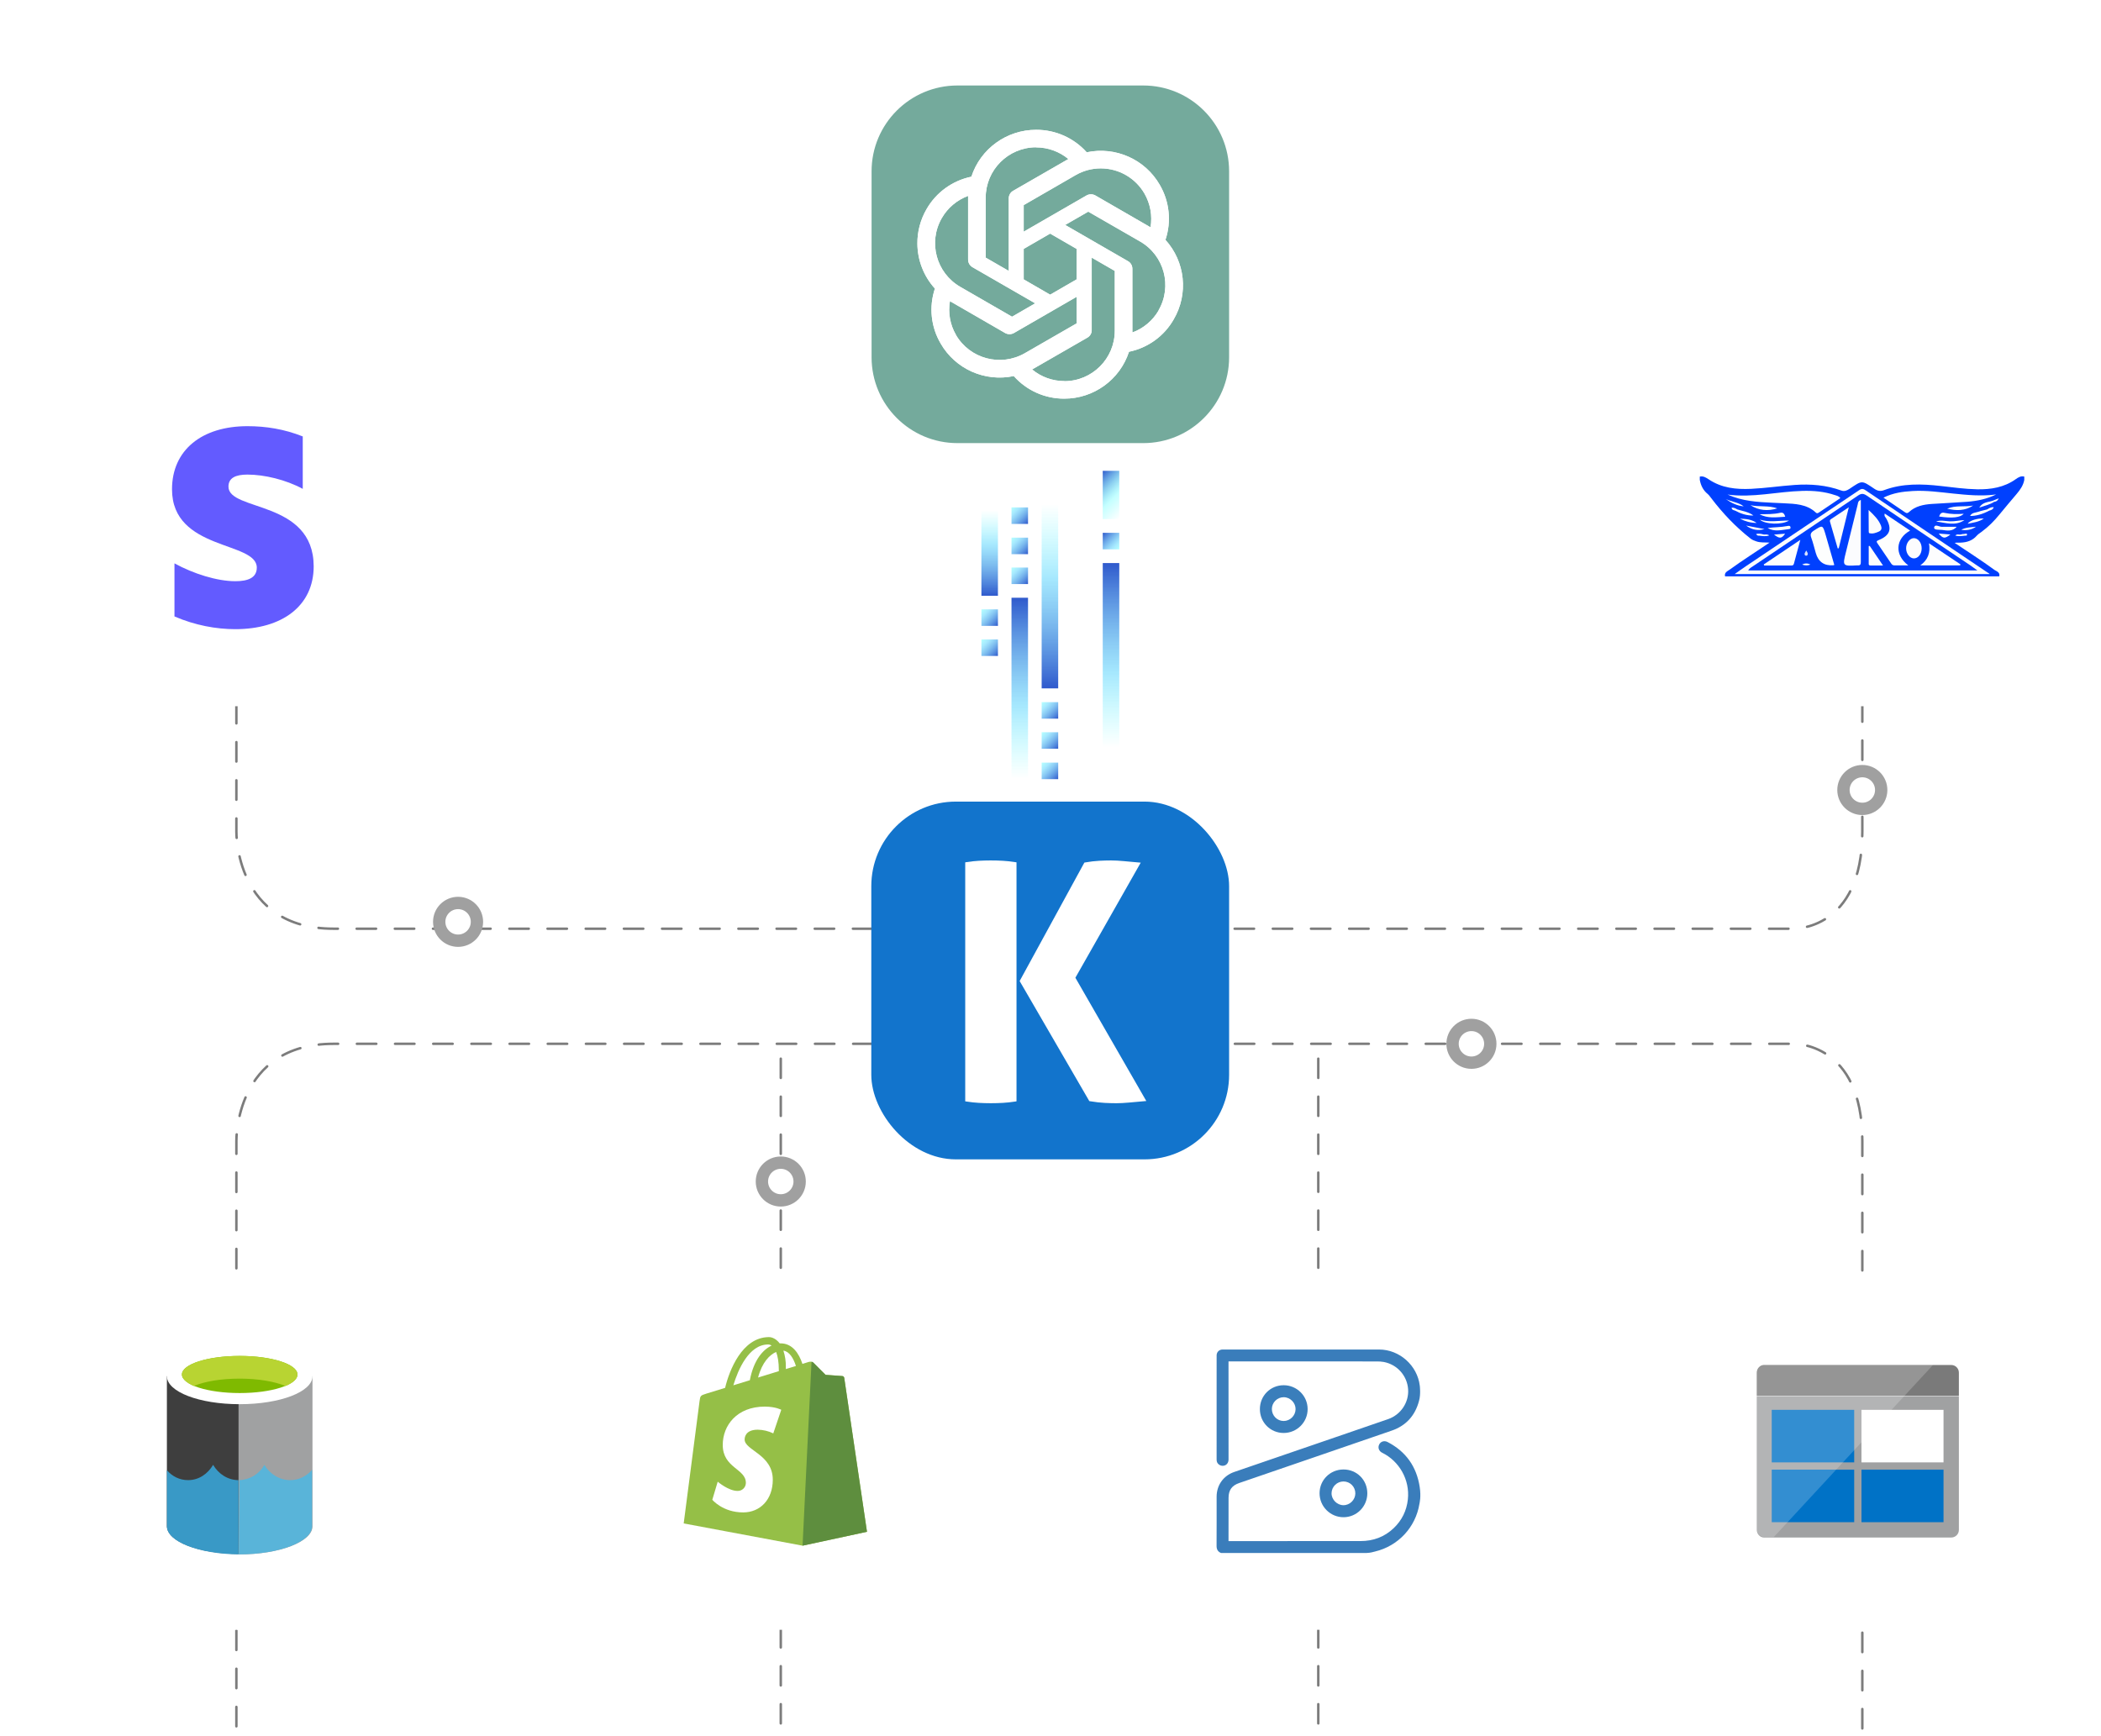 <?xml version="1.0" encoding="UTF-8"?><svg xmlns="http://www.w3.org/2000/svg" width="852" height="704.12" xmlns:xlink="http://www.w3.org/1999/xlink" viewBox="0 0 852 704.12"><defs><filter id="b" filterUnits="userSpaceOnUse"><feOffset dx="0" dy="0"/><feGaussianBlur result="c" stdDeviation="8"/><feFlood flood-color="#000" flood-opacity=".13"/><feComposite in2="c" operator="in"/><feComposite in="SourceGraphic"/></filter><filter id="d" filterUnits="userSpaceOnUse"><feOffset dx="0" dy="0"/><feGaussianBlur result="e" stdDeviation="8"/><feFlood flood-color="#000" flood-opacity=".13"/><feComposite in2="e" operator="in"/><feComposite in="SourceGraphic"/></filter><filter id="f" filterUnits="userSpaceOnUse"><feOffset dx="0" dy="0"/><feGaussianBlur result="g" stdDeviation="8"/><feFlood flood-color="#000" flood-opacity=".13"/><feComposite in2="g" operator="in"/><feComposite in="SourceGraphic"/></filter><filter id="h" filterUnits="userSpaceOnUse"><feOffset dx="0" dy="0"/><feGaussianBlur result="i" stdDeviation="8"/><feFlood flood-color="#000" flood-opacity=".13"/><feComposite in2="i" operator="in"/><feComposite in="SourceGraphic"/></filter><filter id="j" filterUnits="userSpaceOnUse"><feOffset dx="0" dy="0"/><feGaussianBlur result="k" stdDeviation="8"/><feFlood flood-color="#000" flood-opacity=".13"/><feComposite in2="k" operator="in"/><feComposite in="SourceGraphic"/></filter><filter id="l" filterUnits="userSpaceOnUse"><feOffset dx="0" dy="0"/><feGaussianBlur result="m" stdDeviation="8"/><feFlood flood-color="#000" flood-opacity=".13"/><feComposite in2="m" operator="in"/><feComposite in="SourceGraphic"/></filter><linearGradient id="o" x1="530.145" y1="748.075" x2="530.145" y2="674.669" gradientTransform="translate(-116.61 -432.231)" gradientUnits="userSpaceOnUse"><stop offset="0" stop-color="#6cffff" stop-opacity="0"/><stop offset=".405" stop-color="#6ad8fd" stop-opacity=".6"/><stop offset="1" stop-color="#2f59cc"/></linearGradient><linearGradient id="p" x1="567.148" y1="735.409" x2="567.148" y2="660.602" gradientTransform="translate(-116.61 -432.231)" gradientUnits="userSpaceOnUse"><stop offset="0" stop-color="#6cffff" stop-opacity="0"/><stop offset=".405" stop-color="#6ad8fd" stop-opacity=".6"/><stop offset="1" stop-color="#2f59cc"/></linearGradient><linearGradient id="q" x1="-384.719" y1="655.049" x2="-378.018" y2="648.348" gradientTransform="translate(69.18 -432.231) rotate(-180) scale(1 -1)" gradientUnits="userSpaceOnUse"><stop offset="0" stop-color="#6cffff" stop-opacity=".5"/><stop offset=".249" stop-color="#6ad8fd" stop-opacity=".6"/><stop offset="1" stop-color="#2f59cc"/></linearGradient><linearGradient id="r" x1="-387.909" y1="639.535" x2="-374.768" y2="626.394" gradientTransform="translate(69.18 -432.231) rotate(-180) scale(1 -1)" gradientUnits="userSpaceOnUse"><stop offset="0" stop-color="#6cffff" stop-opacity="0"/><stop offset=".413" stop-color="#6cffff" stop-opacity=".4"/><stop offset="1" stop-color="#2f59cc"/></linearGradient><linearGradient id="s" x1="-590.297" y1="1184.057" x2="-590.297" y2="1109.251" gradientTransform="translate(-164.53 1388.445) rotate(-180)" xlink:href="#o"/><linearGradient id="t" x1="-565.864" y1="1181.46" x2="-565.864" y2="1146.807" gradientTransform="translate(-164.53 1388.445) rotate(-180)" xlink:href="#o"/><linearGradient id="u" x1="691.814" y1="1110.337" x2="698.514" y2="1103.636" gradientTransform="translate(-293.83 1357.475) scale(1 -1)" xlink:href="#q"/><linearGradient id="v" x1="691.844" y1="1098.106" x2="698.544" y2="1091.405" gradientTransform="translate(-293.83 1357.475) scale(1 -1)" xlink:href="#q"/><linearGradient id="w" x1="716.246" y1="1072.7" x2="722.947" y2="1065.999" gradientTransform="translate(-293.83 1357.475) scale(1 -1)" xlink:href="#q"/><linearGradient id="x" x1="716.276" y1="1060.469" x2="722.977" y2="1053.768" gradientTransform="translate(-293.83 1357.475) scale(1 -1)" xlink:href="#q"/><linearGradient id="y" x1="716.276" y1="1048.143" x2="722.977" y2="1041.442" gradientTransform="translate(-293.83 1357.475) scale(1 -1)" xlink:href="#q"/><linearGradient id="z" x1="704.015" y1="1151.683" x2="710.716" y2="1144.982" gradientTransform="translate(-293.83 1357.475) scale(1 -1)" xlink:href="#q"/><linearGradient id="aa" x1="704.045" y1="1139.389" x2="710.745" y2="1132.688" gradientTransform="translate(-293.83 1357.475) scale(1 -1)" xlink:href="#q"/><linearGradient id="ab" x1="704.045" y1="1127.264" x2="710.745" y2="1120.563" gradientTransform="translate(-293.83 1357.475) scale(1 -1)" xlink:href="#q"/></defs><g id="a"><line x1="534.593" y1="698.982" x2="534.593" y2="423.35" fill="none" stroke="#7c7c7c" stroke-dasharray="0 0 7.8 7.6" stroke-linecap="round" stroke-miterlimit="10"/><line x1="316.623" y1="698.982" x2="316.623" y2="423.35" fill="none" stroke="#7c7c7c" stroke-dasharray="0 0 7.8 7.6" stroke-linecap="round" stroke-miterlimit="10"/><path d="m95.859,700.169v-237.456s-.659-39.362,39.362-39.362h592.026s27.966-.882,27.966,39.362v240.907" fill="none" stroke="#7c7c7c" stroke-dasharray="0 0 7.88 7.6" stroke-linecap="round" stroke-miterlimit="10"/><path d="m95.859,161.673v175.631s-.659,39.362,39.362,39.362h592.026s27.966.882,27.966-39.362v-179.082" fill="none" stroke="#7c7c7c" stroke-dasharray="0 0 7.88 7.6" stroke-linecap="round" stroke-miterlimit="10"/><rect x="353.329" y="325.115" width="145.101" height="145.101" rx="34.298" ry="34.298" fill="#1274cc" stroke-width="0"/><path d="m436.089,396.552l26.499-46.675-1.097-.095c-2.035-.177-3.978-.353-5.836-.531-1.872-.178-3.591-.268-5.111-.268-1.414,0-2.968.044-4.75.134-1.75.091-3.678.317-5.727.673l-.336.058-26.243,48.044,28.247,48.694.329.054c2.153.357,4.123.582,5.854.671,1.748.09,3.346.135,4.749.135,1.503,0,3.244-.09,5.178-.268,1.899-.179,3.867-.356,5.902-.531l1.105-.095-28.764-50Z" fill="#fff" stroke-width="0"/><path d="m406.637,349.116c-3.439-.186-6.56-.167-9.638,0-1.628.091-3.304.273-4.982.538l-.596.095v96.929l.596.095c1.683.266,3.36.447,4.983.537,1.615.09,3.237.135,4.819.135s3.204-.045,4.819-.135c1.621-.09,3.298-.271,4.983-.537l.596-.095v-96.929l-.596-.095c-1.68-.265-3.357-.447-4.984-.538Z" fill="#fff" stroke-width="0"/><rect x="680.968" y="516.181" width="144.845" height="144.845" rx="34.298" ry="34.298" fill="#fff" filter="url(#b)" stroke-width="0"/><rect x="24.786" y="516.181" width="144.845" height="144.845" rx="34.298" ry="34.298" fill="#fff" filter="url(#d)" stroke-width="0"/><rect x="682.241" y="141.593" width="144.845" height="144.845" rx="34.298" ry="34.298" fill="#fff" filter="url(#f)" stroke-width="0"/><rect x="26.059" y="141.593" width="144.845" height="144.845" rx="34.298" ry="34.298" fill="#fff" filter="url(#h)" stroke-width="0"/><rect x="243.513" y="516.181" width="144.845" height="144.845" rx="34.298" ry="34.298" fill="#fff" filter="url(#j)" stroke-width="0"/><rect x="462.241" y="516.181" width="144.845" height="144.845" rx="34.298" ry="34.298" fill="#fff" filter="url(#l)" stroke-width="0"/><circle cx="185.761" cy="373.882" r="7.654" fill="#fff" stroke="#a0a0a0" stroke-miterlimit="10" stroke-width="5"/><circle cx="755.214" cy="320.411" r="7.654" fill="#fff" stroke="#a0a0a0" stroke-miterlimit="10" stroke-width="5"/><circle cx="596.695" cy="423.35" r="7.654" fill="#fff" stroke="#a0a0a0" stroke-miterlimit="10" stroke-width="5"/><circle cx="316.623" cy="479.204" r="7.654" fill="#fff" stroke="#a0a0a0" stroke-miterlimit="10" stroke-width="5"/></g><g id="n"><rect x="410.185" y="242.438" width="6.701" height="73.406" fill="url(#o)" stroke-width="0"/><rect x="447.188" y="228.371" width="6.701" height="74.806" fill="url(#p)" stroke-width="0"/><rect x="447.188" y="216.107" width="6.701" height="6.701" fill="url(#q)" stroke-width="0"/><rect x="447.188" y="190.963" width="6.701" height="19.581" fill="url(#r)" stroke-width="0"/><rect x="422.416" y="204.387" width="6.701" height="74.806" fill="url(#s)" stroke-width="0"/><rect x="397.984" y="206.985" width="6.701" height="34.653" fill="url(#t)" stroke-width="0"/><rect x="397.984" y="247.138" width="6.701" height="6.701" fill="url(#u)" stroke-width="0"/><rect x="397.984" y="259.339" width="6.701" height="6.701" fill="url(#v)" stroke-width="0"/><rect x="422.416" y="284.775" width="6.701" height="6.701" fill="url(#w)" stroke-width="0"/><rect x="422.416" y="296.976" width="6.701" height="6.701" fill="url(#x)" stroke-width="0"/><rect x="422.416" y="309.302" width="6.701" height="6.701" fill="url(#y)" stroke-width="0"/><rect x="410.185" y="205.792" width="6.701" height="6.701" fill="url(#z)" stroke-width="0"/><rect x="410.185" y="218.056" width="6.701" height="6.701" fill="url(#aa)" stroke-width="0"/><rect x="410.185" y="230.181" width="6.701" height="6.701" fill="url(#ab)" stroke-width="0"/></g><g id="ax"><g id="ay"><g id="az"><path id="ba" d="m342.355,558.806c-.062-.375-.37-.662-.749-.698-.298-.05-6.829-.498-6.829-.498,0,0-4.535-4.487-4.984-4.985-.498-.498-1.446-.349-1.844-.249-.05,0-.997.299-2.542.797-1.446-4.337-4.137-8.325-8.823-8.325h-.399c-1.346-1.744-2.991-2.542-4.387-2.542-10.917.05-16.101,13.659-17.746,20.588-4.237,1.296-7.229,2.243-7.627,2.344-2.343.749-2.443.797-2.741,3.041-.249,1.744-6.431,49.599-6.431,49.599l48.205,9.023,26.123-5.634c-.002-.048-9.174-62.011-9.224-62.46Zm-19.591-4.785c-1.196.399-2.592.797-4.088,1.246v-.898c.04-2.234-.297-4.458-.997-6.58,2.442.348,4.088,3.091,5.084,6.231Zm-8.026-5.683c.648,1.694,1.097,4.088,1.097,7.329v.449c-2.642.797-5.533,1.694-8.425,2.592,1.645-6.183,4.686-9.223,7.328-10.37Zm-3.24-3.041c.499.011.984.167,1.396.449-3.491,1.643-7.228,5.782-8.823,14.058-2.293.698-4.586,1.396-6.68,2.044,1.894-6.281,6.281-16.55,14.107-16.55Z" fill="#95bf47" stroke-width="0"/><path id="bb" d="m341.607,558.108c-.299-.05-6.829-.498-6.829-.498,0,0-4.536-4.487-4.985-4.985-.183-.189-.435-.297-.698-.299l-3.639,74.575,26.123-5.634s-9.174-62.012-9.224-62.41c-.06-.386-.362-.688-.748-.748Z" fill="#5e8e3e" stroke-width="0"/><path id="bc" d="m316.822,571.788l-3.24,9.571c-1.96-.949-4.104-1.46-6.281-1.497-5.083,0-5.334,3.192-5.334,3.988,0,4.387,11.416,6.032,11.416,16.301,0,8.077-5.134,13.26-12.014,13.26-8.275.002-12.513-5.133-12.513-5.133l2.193-7.329s4.337,3.739,8.026,3.739c1.8.07,3.316-1.332,3.386-3.131.002-.053.003-.106.002-.159,0-5.733-9.372-5.982-9.372-15.354.001-7.875,5.684-15.552,17.1-15.552,4.486.05,6.63,1.296,6.63,1.296Z" fill="#fff" stroke-width="0"/></g><g id="bd"><path d="m92.646,197.369c0-3.529,2.895-4.886,7.69-4.886,6.876,0,15.561,2.08,22.437,5.79v-21.261c-7.51-2.986-14.928-4.162-22.437-4.162-18.366,0-30.58,9.59-30.58,25.604,0,24.971,34.38,20.989,34.38,31.756,0,4.162-3.619,5.519-8.685,5.519-7.51,0-17.099-3.076-24.699-7.238v21.532c8.414,3.619,16.918,5.157,24.699,5.157,18.818,0,31.756-9.319,31.756-25.514-.091-26.961-34.56-22.166-34.56-32.298Z" fill="#635bff" fill-rule="evenodd" stroke-width="0"/></g><g id="be"><path id="bf" d="m810.728,233.763h-111.18c-.371-1.531.881-2.042,1.809-2.691,5.241-3.805,10.761-7.285,16.234-10.998-1.855-.139-3.664.093-5.38-.51-.835-.278-1.67-.603-2.365-1.16-6.03-4.733-11.318-10.302-15.956-16.427-.464-.603-.881-1.206-1.438-1.671-1.809-1.485-2.737-3.434-3.154-5.661v-1.346c1.438-.325,2.551.418,3.618,1.114,5.241,3.527,11.085,4.13,17.162,3.852,5.891-.278,11.735-1.16,17.672-1.578,6.494-.464,12.848.046,18.971,2.274,1.252.464,2.273-.046,3.293-.696,5.241-3.527,4.87-3.527,10.111,0,1.299.882,2.505,1.067,3.942.51,7.468-2.784,15.214-2.552,22.96-1.671,4.917.557,9.833,1.253,14.796,1.346,5.473.093,10.9-.742,15.631-4.13.974-.696,2.087-1.392,3.432-1.021v1.346c-.417,2.227-1.623,3.944-3.108,5.708-2.319,2.784-4.685,5.476-6.957,8.306-2.134,2.645-4.545,5.058-7.282,7.053-.649.464-1.345.928-1.902,1.531-1.716,1.995-3.989,2.738-6.54,2.831-.788.046-1.623-.046-2.458.093,5.427,3.666,10.946,7.146,16.188,10.998,1.02.603,2.319,1.067,1.902,2.599Z" fill="#0040fe" stroke-width="0"/><path id="bg" d="m806.879,232.835h-103.434c1.716-1.206,3.108-2.227,4.499-3.155,15.26-10.255,30.474-20.464,45.734-30.719.928-.65,1.623-.975,2.737-.186,16.512,11.183,33.025,22.273,49.537,33.41.185.046.417.232.928.65Z" fill="#fbfbfe" stroke-width="0"/><path id="bh" d="m746.302,202.024l-8.488,5.708c-.51.325-.928.696-1.531.093-3.664-3.387-8.349-3.48-12.895-3.712-6.123-.325-12.291-.278-18.275-1.903-1.531-.418-3.061-.975-4.545-1.624,10.204,1.392,20.13-1.206,30.242-1.485,4.545-.139,8.998.232,13.358,1.717.696.232,1.531.371,2.134,1.206Zm17.486-.186c3.896-1.949,7.839-2.459,11.828-2.691,5.52-.325,10.946.464,16.373,1.021,5.798.603,11.642,1.16,17.486.371-3.711,1.856-7.653,2.645-11.688,2.97-4.777.371-9.601.557-14.425.882-3.34.232-6.633.882-9.23,3.295-.557.51-.974.51-1.531.139-2.829-1.949-5.705-3.898-8.813-5.986Z" fill="#fefefe" stroke-width="0"/><path id="bi" d="m713.556,208.567c2.829-.046,5.659.046,8.442-.603,1.067-.232,1.623.418,1.948,1.624-3.618.186-7.097.789-10.39-1.021Z" fill="#fff" stroke-width="0"/><path id="bj" d="m709.845,204.901c3.571.789,7.375,0,10.854,1.299-3.803,1.16-7.468.882-10.854-1.299Zm79.779,1.392c3.432-1.438,7.05-.603,10.529-1.253-3.293,2.181-6.865,2.181-10.529,1.253Z" fill="#fff" stroke-width="0"/><path id="bk" d="m786.377,209.495c.371-1.299,1.067-1.763,2.18-1.485,2.551.557,5.102.557,7.792.371-1.438,1.531-4.685,1.903-9.972,1.114Z" fill="#fff" stroke-width="0"/><path id="bl" d="m793.474,213.671c-1.763,1.995-3.943,1.531-5.937,1.253-1.113-.139-3.34.139-3.2-.975.278-1.578,2.087-.232,3.2-.278,1.994-.046,3.943,0,5.937,0Zm-76.671.464c2.69-.325,5.38-.278,8.024-.789.464-.093,1.16-.232,1.252.51.139.789-.557.696-1.02.789-2.783.325-5.566,1.114-8.256-.51Z" fill="#fff" stroke-width="0"/><path id="bm" d="m796.628,210.933c-3.711,2.552-7.653,1.067-11.503.603,1.855-.742,3.757-.139,5.659-.093,1.994.046,3.896-.418,5.844-.51Z" fill="#fff" stroke-width="0"/><path id="bn" d="m713.649,210.748c3.803,1.206,7.653.371,11.828.371-2.737,1.81-9.694,1.624-11.828-.371Z" fill="#fff" stroke-width="0"/><path id="bo" d="m712.35,212.093c-2.412,0-4.638-.65-6.772-1.717,2.412.046,4.777.278,6.772,1.717Zm92.117-1.763c-2.041,1.392-4.267,1.624-6.54,2.088.788-1.299,4.035-2.32,6.54-2.088Z" fill="#fff" stroke-width="0"/><path id="bp" d="m699.827,202.395c2.365,1.16,5.149,1.299,7.282,2.97-2.737-.232-5.102-1.438-7.282-2.97Z" fill="#fff" stroke-width="0"/><path id="bq" d="m708.083,213.161c2.737.51,4.824.928,7.468,1.438-2.737.742-5.009.325-7.468-1.438Zm93.23.464c-1.809,1.253-3.803,1.624-5.983,1.253,1.855-1.067,3.942-.975,5.983-1.253Z" fill="#fff" stroke-width="0"/><path id="br" d="m719.4,216.826c1.531-.139,2.922-.232,4.499-.371-1.391,2.042-2.273,2.088-4.499.371Zm66.791-.418c1.67.139,3.154.278,4.731.371-2.226,1.763-2.969,1.717-4.731-.371Z" fill="#fff" stroke-width="0"/><path d="m715.179,216.78c-.974-.278-1.948-.464-3.061-.186.417.603.788.742,1.252.65,1.299.139,2.597.464,4.082-.093-.835-.603-1.623-.278-2.273-.371Z" fill="#fff" stroke-width="0"/><path d="m797.231,216.455c-.293.039-.594.086-.896.135-.317-.062-.697.095-1.046.163-.064.009-.128.018-.192.027-.696.186-1.484-.371-2.18.464,1.438.371,2.69.139,3.989,0,.325.046.649.093.742-.278.139-.371-.093-.557-.417-.51Z" fill="#fff" stroke-width="0"/><path d="m805.812,206.618c-1.206.325-2.458.557-3.618.975-1.113.371-2.551.278-3.293,1.671,2.365.046,5.056-.696,7.839-2.181.742-.186,1.438-.418,1.763-1.346-1.16-.186-1.902.464-2.69.882Z" fill="#fff" stroke-width="0"/><path d="m702.192,205.922c.139.928.788.975,1.391,1.16,2.319,1.253,4.777,2.088,7.468,1.995-1.948-1.485-4.314-1.763-6.54-2.459-.696-.418-1.438-.835-2.319-.696Z" fill="#fff" stroke-width="0"/><path d="m808.085,203.091c-1.809.65-3.989.418-5.473,2.784,2.319-.789,4.314-1.206,6.03-2.32.649-.093,1.345-.278,1.902-1.438-1.067.418-1.763.696-2.458.975Z" fill="#fff" stroke-width="0"/><path id="bs" d="m801.869,231.351h-92.951c.557-.928,1.438-1.346,2.18-1.856,14.1-9.513,28.247-18.979,42.348-28.491,1.252-.882,2.134-.928,3.479-.046,14.008,9.513,28.108,18.932,42.162,28.399.696.51,1.484,1.067,2.783,1.995Z" fill="#0040fe" stroke-width="0"/><path id="bt" d="m773.854,229.309h-5.566c-.557,0-.928-.139-1.299-.65-1.855-2.784-3.711-5.522-5.612-8.26-.51-.742-.464-.975.464-1.346,4.638-1.903,5.52-4.501,3.015-8.863-.278-.464-.881-.835-.557-1.903,3.479,2.32,6.865,4.594,10.297,6.914-5.937,3.248-6.447,9.837-.742,14.107Z" fill="#fefefe" stroke-width="0"/><path id="bu" d="m754.605,202.766v25.243c0,.928-.278,1.392-1.252,1.299h-.232c-5.937.325-5.983.278-4.545-5.429,1.577-6.45,3.2-12.9,4.777-19.35.139-.603.093-1.346,1.252-1.763Z" fill="#fbfcfe" stroke-width="0"/><path id="bv" d="m743.844,229.123c-.232.093-.325.139-.371.139q-5.612.418-7.143-5.011c-.603-2.042-1.067-4.13-1.809-6.125-.51-1.392-.232-2.088.974-2.877,3.664-2.367,3.618-2.413,4.824,1.624,1.206,4.083,2.365,8.167,3.525,12.25Z" fill="#fdfefe" stroke-width="0"/><path id="bw" d="m794.865,229.309h-16.141c3.061-2.227,4.175-5.058,3.525-8.956,4.453,2.97,8.627,5.754,12.755,8.538,0,.139-.093.278-.139.418Zm-79.64-.371c4.824-3.248,9.601-6.45,14.843-9.977-.974,3.527-1.763,6.589-2.597,9.652-.232.928-.974.742-1.623.742h-10.436c-.046-.186-.093-.278-.185-.418Z" fill="#fdfdfe" stroke-width="0"/><path id="bx" d="m749.735,205.736c-1.438,5.893-2.737,11.276-4.082,16.612-.139.046-.278.093-.417.093-1.067-3.619-2.087-7.285-3.154-10.905-.139-.51.185-.835.557-1.067,2.273-1.485,4.453-2.97,7.097-4.733Z" fill="#fcfdfe" stroke-width="0"/><path id="by" d="m779.281,222.395c0,2.32-1.438,4.13-3.2,4.083-1.623-.046-3.061-1.856-3.108-3.991-.046-2.181,1.438-4.176,3.108-4.223,1.763,0,3.2,1.856,3.2,4.13Zm-21.522-15.545c2.226,2.088,4.035,3.898,5.009,6.311.417,1.067.278,1.903-.788,2.413-1.252.557-2.598,1.067-3.989.65-.139-.046-.185-.51-.185-.789-.046-2.691-.046-5.383-.046-8.585Z" fill="#fcfcfe" stroke-width="0"/><path id="bz" d="m758.223,221.42c1.716,2.506,3.386,5.011,5.38,7.935h-5.009c-.371,0-.788-.093-.788-.557v-7.332c.139-.046.278-.046.417-.046Z" fill="#fcfdfe" stroke-width="0"/><path id="ca" d="m730.811,228.984c1.113-.603,2.226-.603,3.34,0-1.067.418-2.226.418-3.34,0Z" fill="#fefefe" stroke-width="0"/><path id="cb" d="m732.48,223.276c.325.65.974,1.253.371,1.995-.093.139-.696.139-.835,0-.557-.696.093-1.299.464-1.995Z" fill="#dae3fe" stroke-width="0"/></g><g id="cc"><path d="m510.911,571.511c-0-5.406,4.248-9.678,9.633-9.686,5.355-.008,9.702,4.297,9.73,9.636.028,5.362-4.338,9.732-9.723,9.73-5.371-.001-9.64-4.287-9.64-9.68Zm4.86-.041c-.006,2.673,2.117,4.842,4.757,4.861,2.616.018,4.827-2.162,4.857-4.788.03-2.603-2.174-4.841-4.784-4.856-2.639-.016-4.825,2.148-4.831,4.784Z" fill="#3a7ebb" stroke-width="0"/><path d="m544.826,595.994c5.398 0,9.648,4.252,9.651,9.655.002,5.359-4.317,9.706-9.647,9.71-5.371.004-9.735-4.372-9.719-9.746.016-5.364,4.314-9.619,9.715-9.619Zm.008,4.861c-2.652-.005-4.831,2.134-4.861,4.773-.03,2.571,2.22,4.841,4.811,4.856,2.613.015,4.826-2.186,4.833-4.806.007-2.659-2.134-4.817-4.782-4.822Z" fill="#3a7ebb" stroke-width="0"/><path d="m575.723,603.097c-1.272-8.268-5.581-14.373-13.018-18.234-1.33-.691-2.77-.252-3.397.961-.652,1.262-.167,2.719,1.196,3.386,6.867,3.36,11.298,10.897,10.413,18.94-.501,4.557-2.406,8.439-5.696,11.597-3.758,3.608-8.313,5.286-13.509,5.285-17.591-.004-35.928-.005-53.519.013v-.428h0c.021-5.482.009-11.645.013-17.09.002-3.153,1.322-5.01,4.313-6.037,20.629-7.086,41.268-14.143,61.885-21.265,5.834-2.015,9.496-6.13,11.056-12.112.745-2.671.305-5.996.289-6.126-.998-8.214-8.238-14.641-16.494-14.641-20.978-0-41.956,0-62.934,0-.215,0-.43-.006-.645.001-1.294.043-2.271,1.02-2.305,2.314-.012.456-.002.913-.002,1.37,0,13.591.001,27.183-.005,40.775-0.0.605.056,1.174.433,1.677.659.877,1.773,1.241,2.795.9.991-.331,1.611-1.26,1.611-2.438.001-12.947.006-25.894-.013-38.841,0-.016 0-.031.001-.047v-.894h.864c.01,0,.018-.001.028-.001,19.742.025,39.485.021,59.227.017.942-0,1.883.034,2.807.208,5.48,1.028,9.528,5.569,9.909,11.093.365,5.299-2.951,10.297-8.088,12.085-7.011,2.439-14.038,4.836-21.06,7.245-13.79,4.733-27.585,9.451-41.371,14.198-4.427,1.524-7.139,5.394-7.139,10.054,0,6.635.025,13.269-.02,19.904-.009,1.418.503,2.362,1.793,2.902h58.996c1.779-.077,2.548-.377,3.498-.603,9.367-2.235,16.433-9.822,17.973-19.308.056-.346.728-2.855.115-6.858Z" fill="#3a7dbb" stroke-width="0"/></g><g id="cd"><path id="ce" d="m712.413,620.486c0,1.639,1.315,3.107,2.954,3.107h75.895c1.639,0,3.107-1.298,3.107-3.107v-54.262h-81.956v54.262Z" fill="#a0a1a2" fill-rule="evenodd" stroke-width="0"/><path id="cf" d="m791.261,553.614h-75.895c-1.639,0-2.954,1.468-2.954,3.107v9.34h81.956v-9.34c0-1.639-1.315-3.107-3.107-3.107Z" fill="#7a7a7a" fill-rule="evenodd" stroke-width="0"/><rect id="cg" x="718.478" y="571.806" width="33.438" height="21.309" fill="#0072c6" stroke-width="0"/><rect id="ch" x="718.478" y="596.065" width="33.438" height="21.309" fill="#0072c6" stroke-width="0"/><rect id="ci" x="754.866" y="571.806" width="33.274" height="21.309" fill="#fff" stroke-width="0"/><rect id="cj" x="754.866" y="596.065" width="33.274" height="21.309" fill="#0072c6" stroke-width="0"/><path id="ck" d="m715.691,553.614c-1.81,0-3.278,1.468-3.278,3.278v63.26c0,1.81,1.468,3.278,3.278,3.278h3.603l64.591-69.816h-68.194Z" fill="rgba(255,255,255,.2)" fill-rule="evenodd" stroke-width="0"/></g><g id="cl"><path id="cm" d="m67.678,558.151v60.744c0,6.362,13.117,11.372,29.518,11.372v-72.116h-29.518Z" fill="#3e3e3e" fill-rule="evenodd" stroke-width="0"/><path id="cn" d="m96.734,630.435h.469c16.251,0,29.518-5.179,29.518-11.372v-60.913h-29.988v72.285Z" fill="#a0a1a2" fill-rule="evenodd" stroke-width="0"/><path id="co" d="m126.734,558.144c0,6.362-13.136,11.372-29.537,11.372s-29.518-5.01-29.518-11.372c0-6.193,13.286-11.372,29.518-11.372,16.251,0,29.537,5.179,29.537,11.372Z" fill="#fff" fill-rule="evenodd" stroke-width="0"/><path id="cp" d="m120.628,557.472c0,4.185-10.453,7.525-23.419,7.525s-23.438-3.34-23.438-7.525,10.471-7.525,23.438-7.525,23.419,3.34,23.419,7.525Z" fill="#7fba00" fill-rule="evenodd" stroke-width="0"/><path id="cq" d="m115.787,562.152c3.134-1.332,4.841-2.834,4.841-4.673,0-4.185-10.453-7.544-23.419-7.544s-23.438,3.359-23.438,7.544c0,1.67,1.877,3.34,4.841,4.673,4.222-1.839,10.94-3.002,18.597-3.002,7.487,0,14.206,1.163,18.578,3.002Z" fill="#b8d432" fill-rule="evenodd" stroke-width="0"/><path id="cr" d="m96.727,630.435v-30.119c-4.372,0-8.126-2.515-10.302-6.193-2.196,3.678-5.78,6.193-10.152,6.193-3.434,0-6.399-1.501-8.595-4.016v22.763c0,6.193,12.967,11.222,29.049,11.372Z" fill="#3999c6" fill-rule="evenodd" stroke-width="0"/><path id="cs" d="m117.67,600.316c-4.372,0-8.276-2.515-10.471-6.193-2.027,3.678-5.78,6.024-10.152,6.193v30.119c16.251,0,29.518-5.179,29.518-11.372v-22.932c-2.177,2.515-5.311,4.185-8.895,4.185Z" fill="#59b4d9" fill-rule="evenodd" stroke-width="0"/><path id="ct" d="m96.884,600.316l-.15,30.119h.319l-.169-30.119q.169,0,0,0Z" fill="#59b4d9" fill-rule="evenodd" stroke-width="0"/></g></g><path d="m415.135,93.967l25.474-14.695c1.112-.628,2.473-.628,3.585,0l21.739,12.555c.186.111.481.258.629.369.813-4.689-.073-9.526-2.439-13.662-3.659-6.346-10.439-10.252-17.772-10.238v-.001c-3.576.005-7.086.951-10.179,2.742l-21.036,12.148v10.782Z" fill="#74aa9c" stroke-width="0"/><path d="m462.346,97.955l-21.036-12.111-9.355,5.39,25.472,14.697c1.109.627,1.775,1.808,1.775,3.101v25.811c4.474-1.625,8.245-4.801,10.648-8.936l-.036-.037c5.657-9.785,2.33-22.265-7.468-27.915Z" fill="#74aa9c" stroke-width="0"/><path d="m442.714,133.846c.038,1.292-.664,2.474-1.774,3.102l-21.738,12.517c-.185.111-.517.297-.665.37,3.66,3.064,8.319,4.726,13.088,4.726v.036c11.275,0,20.444-9.157,20.444-20.456v-24.259l-9.354-5.39-.001,29.354Z" fill="#74aa9c" stroke-width="0"/><polygon points="425.856 94.743 415.135 100.946 415.135 113.314 425.856 119.517 436.579 113.314 436.579 100.946 425.856 94.743" fill="#74aa9c" stroke-width="0"/><path d="m436.614,120.368l-25.438,14.695c-1.112.628-2.473.628-3.586,0l-21.738-12.555c-.185-.111-.481-.258-.629-.368-.814,4.689.038,9.562,2.441,13.662h-.037c5.657,9.748,18.153,13.071,27.951,7.459l21.036-12.111v-10.781Z" fill="#74aa9c" stroke-width="0"/><path d="m463.604,34.672h-75.336c-19.234,0-34.826,15.592-34.826,34.826v75.396c0,19.234,15.592,34.826,34.826,34.826h75.336c19.234,0,34.826-15.592,34.826-34.826v-75.396c0-19.234-15.592-34.826-34.826-34.826Zm-91.586,64.146c-.035-4.79,1.182-9.617,3.705-13.972,3.886-6.799,10.512-11.601,18.19-13.182,3.698-11.336,14.308-19.016,26.25-19.016,7.832-.037,15.304,3.283,20.519,9.119,11.683-2.474,23.661,2.844,29.616,13.183,3.956,6.752,4.805,14.88,2.329,22.302v.037c8.023,8.861,9.39,21.859,3.364,32.197-3.845,6.793-10.463,11.593-18.153,13.181-3.698,11.336-14.309,19.015-26.25,19.015-7.828.031-15.291-3.305-20.482-9.157-11.721,2.475-23.698-2.843-29.651-13.218-3.956-6.721-4.806-14.843-2.329-22.266-4.638-5.122-7.052-11.627-7.107-18.201v-.024Z" fill="#74aa9c" stroke-width="0"/><path d="m389.402,116.342l21,12.112,9.392-5.427-25.435-14.659c-1.11-.665-1.775-1.81-1.775-3.102v-25.811c-4.489,1.658-8.256,4.832-10.648,8.973-5.646,9.769-2.304,22.259,7.467,27.915Z" fill="#74aa9c" stroke-width="0"/><path d="m409.072,80.491c0-1.293.665-2.474,1.775-3.102l21.739-12.517c.221-.111.517-.296.665-.369-3.697-3.066-8.319-4.727-13.125-4.727l.037-.037v-.001c-11.299.017-20.449,9.173-20.444,20.457v24.296l9.354,5.39v-29.391Z" fill="#74aa9c" stroke-width="0"/><path d="m381.454,139.309c5.953,10.375,17.93,15.692,29.651,13.218,5.191,5.852,12.654,9.188,20.482,9.157,11.942,0,22.552-7.679,26.25-19.015,7.69-1.588,14.308-6.388,18.153-13.181,6.026-10.339,4.658-23.336-3.364-32.197v-.037c2.476-7.422,1.627-15.55-2.329-22.302-5.954-10.339-17.933-15.657-29.616-13.183-5.215-5.836-12.687-9.157-20.519-9.119-11.942,0-22.552,7.68-26.25,19.016-7.678,1.581-14.304,6.382-18.19,13.182-2.523,4.355-3.74,9.181-3.705,13.972v.024c.054,6.574,2.469,13.079,7.107,18.201-2.477,7.423-1.627,15.545,2.329,22.266Zm6.173-3.508h.037c-2.403-4.099-3.254-8.973-2.441-13.662.148.111.444.258.629.368l21.738,12.555c1.112.628,2.473.628,3.586,0l25.438-14.695v10.781l-21.036,12.111c-9.798,5.613-22.294,2.289-27.951-7.459Zm38.229-16.284l-10.721-6.203v-12.369l10.721-6.203,10.723,6.203v12.369l-10.723,6.203Zm26.212,14.624c0,11.299-9.169,20.456-20.444,20.456v-.036c-4.77,0-9.428-1.662-13.088-4.726.148-.074.481-.259.665-.37l21.738-12.517c1.11-.628,1.812-1.809,1.774-3.102l.001-29.354,9.354,5.39v24.259Zm17.746-8.272l.036.037c-2.402,4.136-6.174,7.311-10.648,8.936v-25.811c0-1.293-.665-2.474-1.775-3.101l-25.472-14.697,9.355-5.39,21.036,12.111c9.798,5.649,13.124,18.13,7.468,27.915Zm-23.464-57.575v.001c7.332-.014,14.112,3.892,17.772,10.238,2.366,4.136,3.252,8.973,2.439,13.662-.148-.111-.443-.258-.629-.369l-21.739-12.555c-1.112-.628-2.473-.628-3.585,0l-25.474,14.695v-10.782l21.036-12.148c3.093-1.791,6.604-2.737,10.179-2.742Zm-46.632,11.901c-.004-11.285,9.145-20.44,20.444-20.457v.001l-.037.037c4.806,0,9.428,1.662,13.125,4.727-.148.073-.445.258-.665.369l-21.739,12.517c-1.11.628-1.775,1.809-1.775,3.102v29.391l-9.354-5.39v-24.296Zm-17.784,8.232c2.392-4.141,6.159-7.315,10.648-8.973v25.811c0,1.293.665,2.438,1.775,3.102l25.435,14.659-9.392,5.427-21-12.112c-9.772-5.656-13.113-18.145-7.467-27.915Z" fill="#fff" stroke-width="0"/></g></svg>